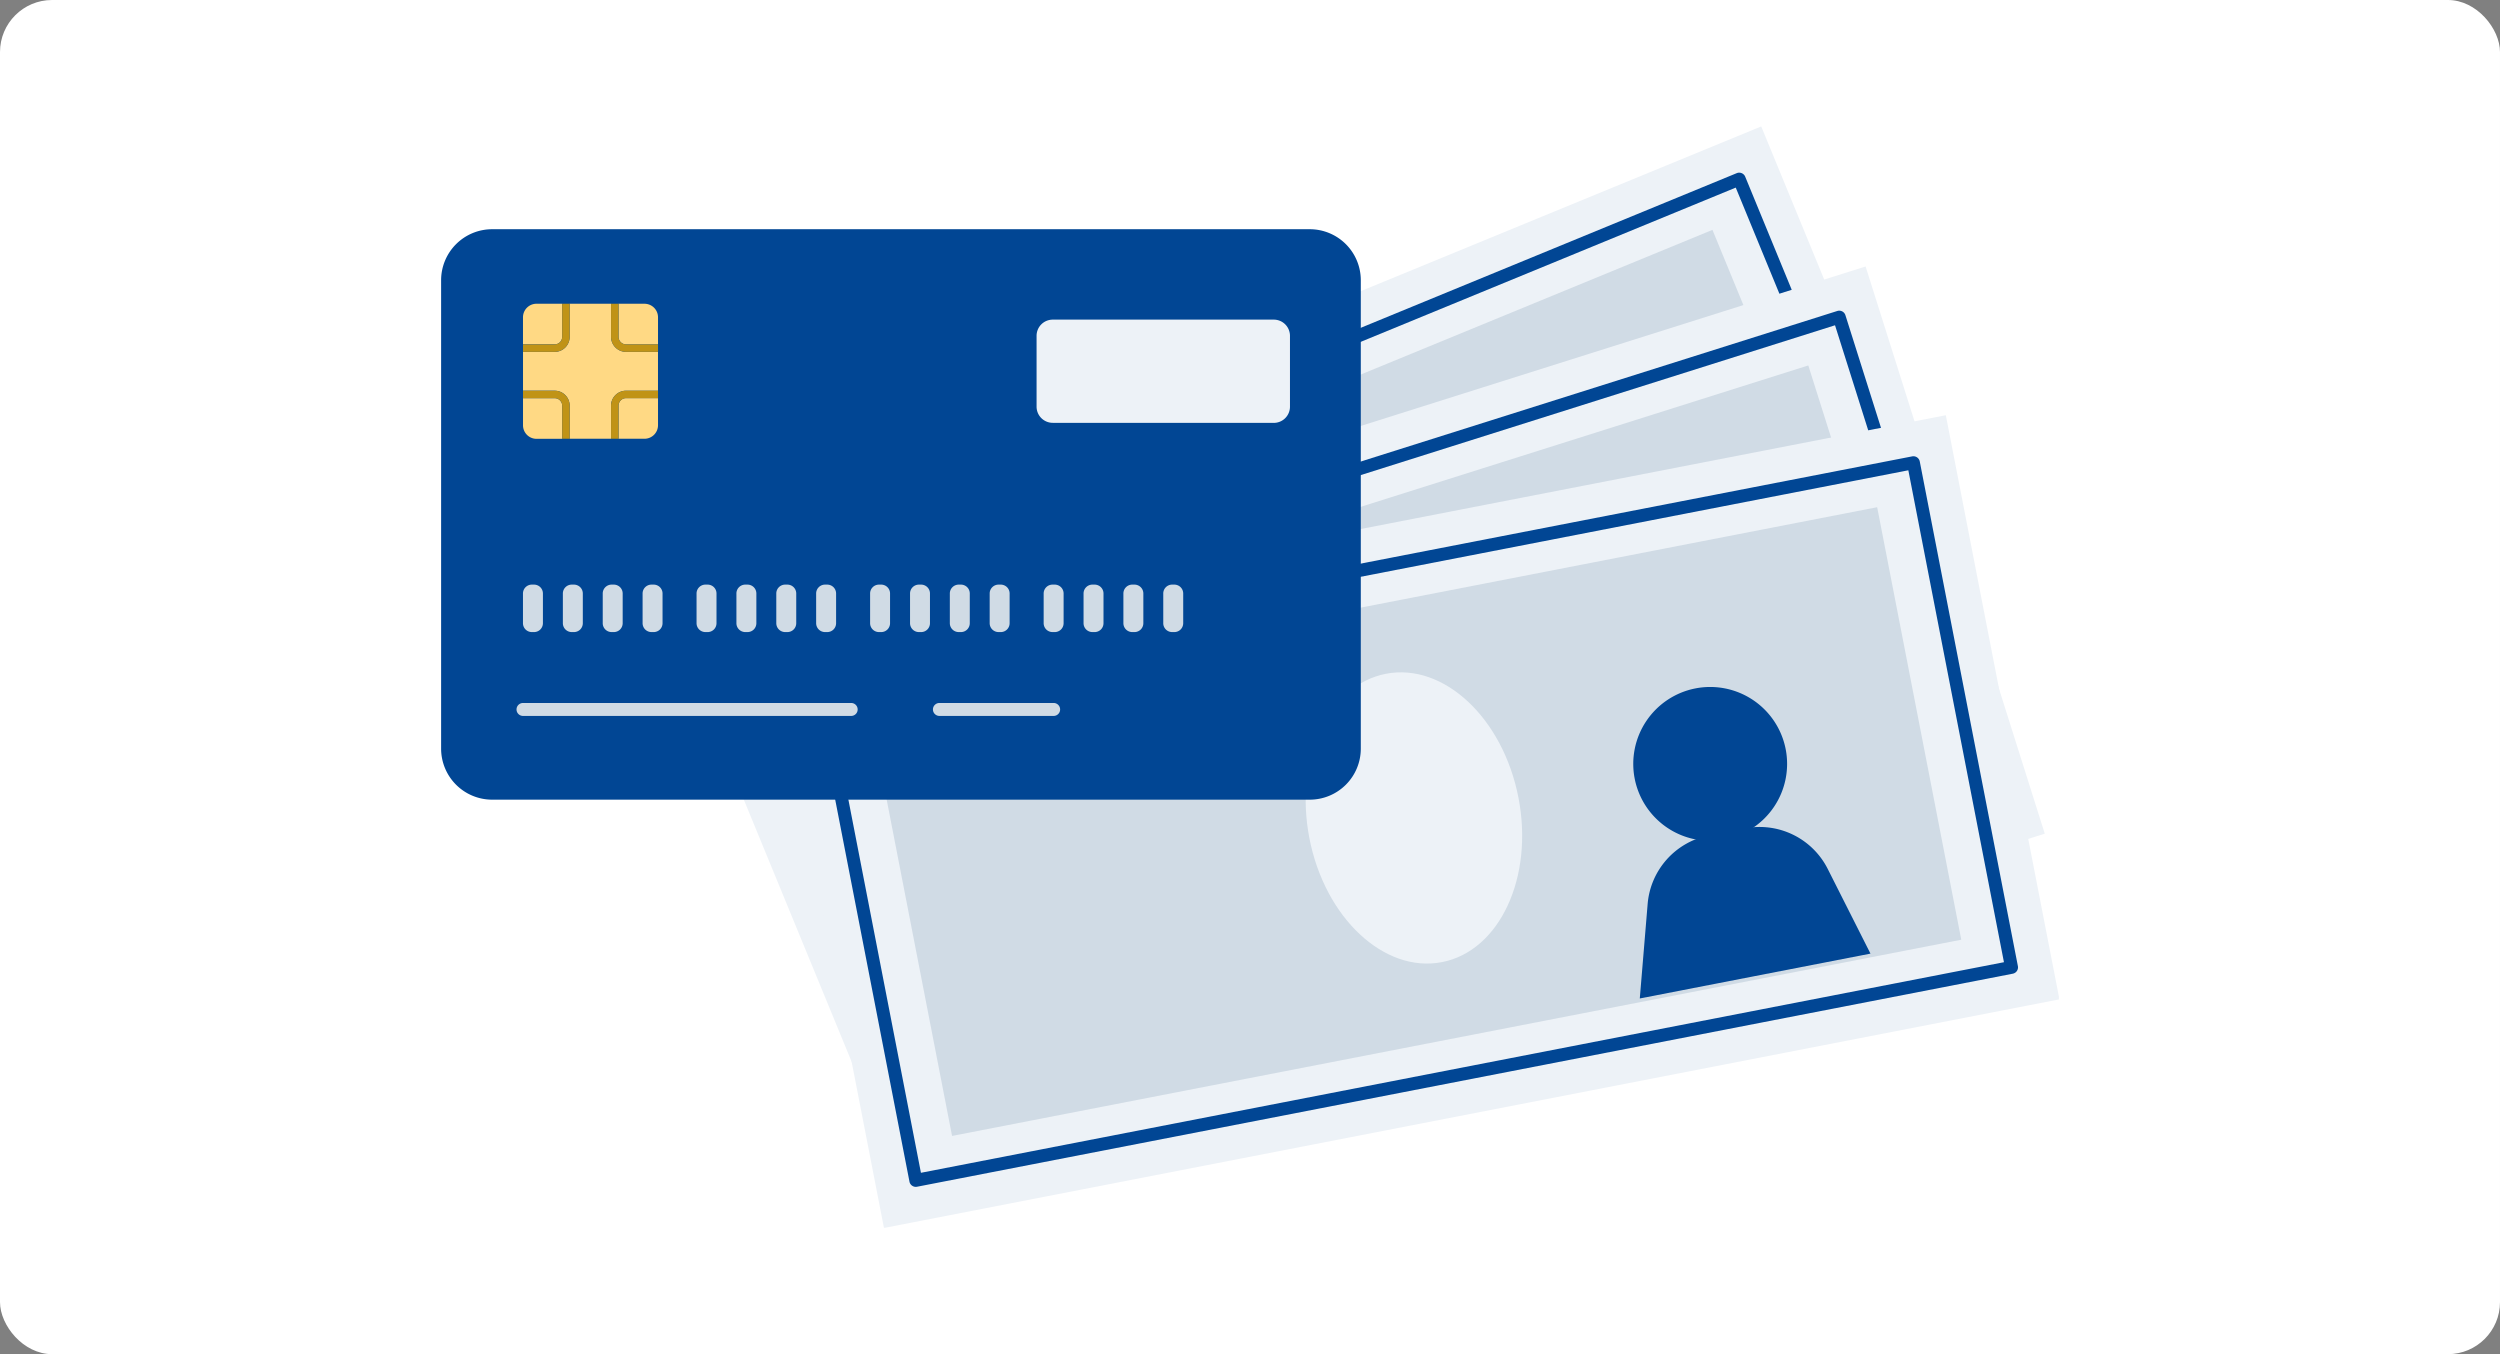 <svg xmlns="http://www.w3.org/2000/svg" xmlns:xlink="http://www.w3.org/1999/xlink" width="240" height="130" viewBox="0 0 240 130">
  <rect x="0" y="0" width="240" height="130" fill="#808080" stroke="none"/>
  <defs>
    <clipPath id="clip-path">
      <rect id="長方形_557" data-name="長方形 557" width="155.307" height="105.726" fill="none"/>
    </clipPath>
  </defs>
  <g id="img_point_06" transform="translate(-440 -1282)">
    <rect id="長方形_486" data-name="長方形 486" width="240" height="130" rx="5" transform="translate(440 1282)" fill="#fff"/>
    <g id="グループ_1669" data-name="グループ 1669" transform="translate(482.347 1294.137)">
      <rect id="長方形_551" data-name="長方形 551" width="114.913" height="57.104" transform="translate(20.456 43.712) rotate(-22.358)" fill="#edf2f7"/>
      <rect id="長方形_552" data-name="長方形 552" width="98.698" height="42.299" transform="translate(30.77 47.474) rotate(-22.358)" fill="#d0dbe5"/>
      <g id="グループ_1668" data-name="グループ 1668">
        <g id="グループ_1667" data-name="グループ 1667" clip-path="url(#clip-path)">
          <path id="パス_1064" data-name="パス 1064" d="M59.457,94.789a.622.622,0,0,1-.574-.385L40.11,48.765a.621.621,0,0,1,.337-.812l99.1-40.762a.624.624,0,0,1,.812.338l18.772,45.639a.623.623,0,0,1-.338.812l-99.1,40.762a.625.625,0,0,1-.237.047M41.5,48.867l18.3,44.49,97.952-40.289-18.3-44.49Z" transform="translate(-15.167 -2.705)" fill="#014694"/>
          <path id="パス_1065" data-name="パス 1065" d="M138.521,64.959c2.962,7.2,1.131,14.781-4.09,16.928s-11.855-1.949-14.818-9.151-1.131-14.78,4.091-16.928,11.855,1.949,14.817,9.151" transform="translate(-44.747 -20.912)" fill="#edf2f7"/>
          <path id="パス_1066" data-name="パス 1066" d="M181.242,52.634a7.384,7.384,0,1,1-9.638-4.02,7.385,7.385,0,0,1,9.638,4.02" transform="translate(-63.234 -18.194)" fill="#014694"/>
          <path id="パス_1067" data-name="パス 1067" d="M195.588,77.728,174.724,86.31l-1.047-9.045a7.326,7.326,0,0,1,4.491-7.618l3.249-1.336a7.325,7.325,0,0,1,8.551,2.253Z" transform="translate(-65.733 -25.653)" fill="#014694"/>
          <path id="パス_1068" data-name="パス 1068" d="M60.076,83.609h0a1.058,1.058,0,0,1-1.38-.575l-1.609-3.912a1.057,1.057,0,1,1,1.956-.8l1.609,3.912a1.057,1.057,0,0,1-.575,1.38" transform="translate(-21.582 -29.401)" fill="#014694"/>
          <path id="パス_1069" data-name="パス 1069" d="M66.371,81.019h0a1.057,1.057,0,0,1-1.38-.575l-1.609-3.912a1.057,1.057,0,1,1,1.956-.8l1.609,3.912a1.057,1.057,0,0,1-.575,1.38" transform="translate(-23.965 -28.421)" fill="#014694"/>
          <path id="パス_1070" data-name="パス 1070" d="M72.666,78.43h0a1.057,1.057,0,0,1-1.38-.575l-1.609-3.912a1.057,1.057,0,1,1,1.956-.8l1.609,3.912a1.057,1.057,0,0,1-.575,1.38" transform="translate(-26.348 -27.441)" fill="#014694"/>
          <path id="パス_1071" data-name="パス 1071" d="M78.962,75.841h0a1.057,1.057,0,0,1-1.38-.575l-1.609-3.912a1.057,1.057,0,1,1,1.956-.8l1.609,3.912a1.057,1.057,0,0,1-.575,1.38" transform="translate(-28.732 -26.46)" fill="#014694"/>
          <rect id="長方形_553" data-name="長方形 553" width="114.912" height="57.104" transform="translate(27.176 48.058) rotate(-17.531)" fill="#edf2f7"/>
          <rect id="長方形_554" data-name="長方形 554" width="98.698" height="42.299" transform="translate(37.136 52.675) rotate(-17.531)" fill="#d0dbe5"/>
          <path id="パス_1072" data-name="パス 1072" d="M66.048,109.042a.619.619,0,0,1-.592-.434L50.59,61.551A.62.62,0,0,1,51,60.772L153.176,28.493a.62.62,0,0,1,.779.406l14.866,47.057a.62.62,0,0,1-.406.779L66.235,109.013a.6.6,0,0,1-.187.029M51.962,61.769l14.491,45.872,101-31.9L152.957,29.865Z" transform="translate(-19.142 -10.776)" fill="#014694"/>
          <path id="パス_1073" data-name="パス 1073" d="M148.835,81.273c2.346,7.425-.117,14.823-5.5,16.524s-11.649-2.94-13.995-10.366.117-14.823,5.5-16.524,11.649,2.941,13.995,10.366" transform="translate(-48.63 -26.711)" fill="#edf2f7"/>
          <path id="パス_1074" data-name="パス 1074" d="M192.624,72.534a7.384,7.384,0,1,1-9.265-4.817,7.384,7.384,0,0,1,9.265,4.817" transform="translate(-67.462 -25.506)" fill="#014694"/>
          <path id="パス_1075" data-name="パス 1075" d="M204.742,98.91l-21.512,6.8-.282-9.1a7.326,7.326,0,0,1,5.116-7.213l3.349-1.058a7.326,7.326,0,0,1,8.331,2.965Z" transform="translate(-69.26 -33.313)" fill="#014694"/>
          <path id="パス_1076" data-name="パス 1076" d="M69.62,92.892h0a1.057,1.057,0,0,1-1.327-.69l-1.275-4.034a1.058,1.058,0,0,1,2.017-.637l1.274,4.034a1.057,1.057,0,0,1-.69,1.327" transform="translate(-25.354 -32.858)" fill="#014694"/>
          <path id="パス_1077" data-name="パス 1077" d="M76.111,90.841h0a1.057,1.057,0,0,1-1.327-.69L73.51,86.118a1.058,1.058,0,0,1,2.017-.637L76.8,89.514a1.057,1.057,0,0,1-.69,1.327" transform="translate(-27.811 -32.082)" fill="#014694"/>
          <path id="パス_1078" data-name="パス 1078" d="M82.6,88.791h0a1.057,1.057,0,0,1-1.327-.69L80,84.068a1.058,1.058,0,0,1,2.017-.637l1.274,4.034a1.057,1.057,0,0,1-.69,1.327" transform="translate(-30.268 -31.306)" fill="#014694"/>
          <path id="パス_1079" data-name="パス 1079" d="M89.092,86.741h0a1.057,1.057,0,0,1-1.327-.69l-1.275-4.034a1.058,1.058,0,0,1,2.017-.637l1.274,4.034a1.057,1.057,0,0,1-.69,1.327" transform="translate(-32.725 -30.53)" fill="#014694"/>
          <rect id="長方形_555" data-name="長方形 555" width="114.913" height="57.104" transform="matrix(0.982, -0.191, 0.191, 0.982, 31.607, 49.672)" fill="#edf2f7"/>
          <rect id="長方形_556" data-name="長方形 556" width="98.698" height="42.299" transform="translate(40.978 55.391) rotate(-11.003)" fill="#d0dbe5"/>
          <path id="パス_1080" data-name="パス 1080" d="M67.219,121.092a.621.621,0,0,1-.61-.5L57.191,72.146a.62.62,0,0,1,.492-.728L162.87,50.965a.621.621,0,0,1,.728.492L173.017,99.9a.62.62,0,0,1-.492.728L67.338,121.08a.636.636,0,0,1-.119.011M58.529,72.52l9.181,47.221L171.679,99.525,162.5,52.3Z" transform="translate(-21.647 -19.29)" fill="#014694"/>
          <path id="パス_1081" data-name="パス 1081" d="M153.989,96.364c1.486,7.644-1.8,14.714-7.343,15.791s-11.239-4.245-12.725-11.889,1.8-14.715,7.343-15.792,11.239,4.246,12.725,11.89" transform="translate(-50.565 -31.928)" fill="#edf2f7"/>
          <path id="パス_1082" data-name="パス 1082" d="M198.8,92.572a7.384,7.384,0,1,1-8.658-5.839,7.383,7.383,0,0,1,8.658,5.839" transform="translate(-69.721 -32.784)" fill="#014694"/>
          <path id="パス_1083" data-name="パス 1083" d="M207.324,120.382l-22.145,4.306.754-9.073a7.326,7.326,0,0,1,5.9-6.585l3.448-.671a7.326,7.326,0,0,1,7.94,3.893Z" transform="translate(-70.106 -40.972)" fill="#014694"/>
          <path id="パス_1084" data-name="パス 1084" d="M74.738,98.4h0a1.057,1.057,0,0,1-1.24-.836l-.807-4.152a1.057,1.057,0,1,1,2.076-.4l.808,4.152a1.058,1.058,0,0,1-.836,1.24" transform="translate(-27.512 -34.888)" fill="#014694"/>
          <path id="パス_1085" data-name="パス 1085" d="M81.42,97.1h0a1.057,1.057,0,0,1-1.24-.836l-.807-4.152a1.057,1.057,0,1,1,2.076-.4l.808,4.152a1.057,1.057,0,0,1-.836,1.24" transform="translate(-30.042 -34.396)" fill="#014694"/>
          <path id="パス_1086" data-name="パス 1086" d="M88.1,95.8h0a1.057,1.057,0,0,1-1.24-.836l-.807-4.152a1.057,1.057,0,1,1,2.076-.4l.808,4.152A1.058,1.058,0,0,1,88.1,95.8" transform="translate(-32.572 -33.904)" fill="#014694"/>
          <path id="パス_1087" data-name="パス 1087" d="M94.784,94.5h0a1.057,1.057,0,0,1-1.24-.836l-.808-4.152a1.058,1.058,0,1,1,2.076-.4l.807,4.152a1.058,1.058,0,0,1-.836,1.24" transform="translate(-35.101 -33.412)" fill="#014694"/>
          <path id="パス_1088" data-name="パス 1088" d="M83.39,70.643H4.9a4.9,4.9,0,0,1-4.9-4.9V20.78a4.9,4.9,0,0,1,4.9-4.9H83.39a4.9,4.9,0,0,1,4.9,4.9V65.743a4.9,4.9,0,0,1-4.9,4.9" transform="translate(0 -6.012)" fill="#014694"/>
          <path id="パス_1089" data-name="パス 1089" d="M93.544,39.759h21.218a1.554,1.554,0,0,0,1.554-1.554V31.4a1.554,1.554,0,0,0-1.554-1.554H93.544A1.554,1.554,0,0,0,91.99,31.4v6.8a1.554,1.554,0,0,0,1.554,1.554" transform="translate(-34.826 -11.299)" fill="#edf2f7"/>
          <path id="パス_1090" data-name="パス 1090" d="M28.132,31.294H31.2v-2.6a1.3,1.3,0,0,0-1.3-1.3H27.412v3.181a.721.721,0,0,0,.72.72" transform="translate(-10.378 -10.371)" fill="#ffd984"/>
          <path id="パス_1091" data-name="パス 1091" d="M15.692,41.986H12.651v2.6a1.3,1.3,0,0,0,1.3,1.3h2.463V42.706a.721.721,0,0,0-.72-.72" transform="translate(-4.789 -15.895)" fill="#ffd984"/>
          <path id="パス_1092" data-name="パス 1092" d="M16.412,30.574V27.393H13.949a1.3,1.3,0,0,0-1.3,1.3v2.6h3.041a.721.721,0,0,0,.72-.72" transform="translate(-4.789 -10.371)" fill="#ffd984"/>
          <path id="パス_1093" data-name="パス 1093" d="M27.412,42.705v3.174H29.9a1.3,1.3,0,0,0,1.3-1.3v-2.6H28.132a.721.721,0,0,0-.72.72" transform="translate(-10.378 -15.895)" fill="#ffd984"/>
          <path id="パス_1094" data-name="パス 1094" d="M22.544,32.013a1.442,1.442,0,0,1-1.44-1.44V27.392H17.132v3.181a1.442,1.442,0,0,1-1.44,1.44H12.651V35.74h3.041a1.442,1.442,0,0,1,1.44,1.44v3.174H21.1V37.181a1.442,1.442,0,0,1,1.44-1.44h3.069V32.013Z" transform="translate(-4.789 -10.37)" fill="#ffd984"/>
          <path id="パス_1095" data-name="パス 1095" d="M17.132,30.574V27.393h-.72v3.181a.721.721,0,0,1-.72.72h-3.04v.72h3.04a1.442,1.442,0,0,0,1.44-1.44" transform="translate(-4.79 -10.371)" fill="#c09316"/>
          <path id="パス_1096" data-name="パス 1096" d="M15.692,40.827H12.651v.72h3.041a.721.721,0,0,1,.72.72V45.44h.72V42.267a1.442,1.442,0,0,0-1.44-1.44" transform="translate(-4.789 -15.456)" fill="#c09316"/>
          <path id="パス_1097" data-name="パス 1097" d="M26.253,42.266V45.44h.72V42.266a.721.721,0,0,1,.72-.72h3.069v-.72H27.693a1.442,1.442,0,0,0-1.44,1.44" transform="translate(-9.939 -15.456)" fill="#c09316"/>
          <path id="パス_1098" data-name="パス 1098" d="M27.693,32.013h3.069v-.72H27.693a.721.721,0,0,1-.72-.72V27.392h-.72v3.181a1.442,1.442,0,0,0,1.44,1.44" transform="translate(-9.939 -10.37)" fill="#c09316"/>
          <path id="パス_1099" data-name="パス 1099" d="M13.712,75.339H13.5a.852.852,0,0,1-.853-.853V71.636a.852.852,0,0,1,.853-.853h.209a.852.852,0,0,1,.853.853v2.851a.852.852,0,0,1-.853.853" transform="translate(-4.789 -26.797)" fill="#d0dbe5"/>
          <path id="パス_1100" data-name="パス 1100" d="M19.871,75.339h-.209a.852.852,0,0,1-.853-.853V71.636a.852.852,0,0,1,.853-.853h.209a.852.852,0,0,1,.853.853v2.851a.852.852,0,0,1-.853.853" transform="translate(-7.121 -26.797)" fill="#d0dbe5"/>
          <path id="パス_1101" data-name="パス 1101" d="M26.03,75.339h-.209a.852.852,0,0,1-.853-.853V71.636a.852.852,0,0,1,.853-.853h.209a.852.852,0,0,1,.853.853v2.851a.852.852,0,0,1-.853.853" transform="translate(-9.453 -26.797)" fill="#d0dbe5"/>
          <path id="パス_1102" data-name="パス 1102" d="M32.189,75.339h-.209a.852.852,0,0,1-.853-.853V71.636a.852.852,0,0,1,.853-.853h.209a.852.852,0,0,1,.853.853v2.851a.852.852,0,0,1-.853.853" transform="translate(-11.785 -26.797)" fill="#d0dbe5"/>
          <path id="パス_1103" data-name="パス 1103" d="M40.524,75.339h-.209a.852.852,0,0,1-.853-.853V71.636a.852.852,0,0,1,.853-.853h.209a.852.852,0,0,1,.853.853v2.851a.852.852,0,0,1-.853.853" transform="translate(-14.94 -26.797)" fill="#d0dbe5"/>
          <path id="パス_1104" data-name="パス 1104" d="M46.683,75.339h-.209a.852.852,0,0,1-.853-.853V71.636a.852.852,0,0,1,.853-.853h.209a.852.852,0,0,1,.853.853v2.851a.852.852,0,0,1-.853.853" transform="translate(-17.272 -26.797)" fill="#d0dbe5"/>
          <path id="パス_1105" data-name="パス 1105" d="M52.842,75.339h-.209a.852.852,0,0,1-.853-.853V71.636a.852.852,0,0,1,.853-.853h.209a.852.852,0,0,1,.853.853v2.851a.852.852,0,0,1-.853.853" transform="translate(-19.603 -26.797)" fill="#d0dbe5"/>
          <path id="パス_1106" data-name="パス 1106" d="M59,75.339h-.209a.852.852,0,0,1-.853-.853V71.636a.852.852,0,0,1,.853-.853H59a.852.852,0,0,1,.853.853v2.851a.852.852,0,0,1-.853.853" transform="translate(-21.935 -26.797)" fill="#d0dbe5"/>
          <path id="パス_1107" data-name="パス 1107" d="M67.336,75.339h-.209a.852.852,0,0,1-.853-.853V71.636a.852.852,0,0,1,.853-.853h.209a.852.852,0,0,1,.853.853v2.851a.852.852,0,0,1-.853.853" transform="translate(-25.091 -26.797)" fill="#d0dbe5"/>
          <path id="パス_1108" data-name="パス 1108" d="M73.5,75.339h-.209a.852.852,0,0,1-.852-.853V71.636a.852.852,0,0,1,.852-.853H73.5a.852.852,0,0,1,.852.853v2.851a.852.852,0,0,1-.852.853" transform="translate(-27.422 -26.797)" fill="#d0dbe5"/>
          <path id="パス_1109" data-name="パス 1109" d="M79.653,75.339h-.209a.852.852,0,0,1-.853-.853V71.636a.852.852,0,0,1,.853-.853h.209a.852.852,0,0,1,.853.853v2.851a.852.852,0,0,1-.853.853" transform="translate(-29.754 -26.797)" fill="#d0dbe5"/>
          <path id="パス_1110" data-name="パス 1110" d="M85.812,75.339H85.6a.852.852,0,0,1-.853-.853V71.636a.852.852,0,0,1,.853-.853h.209a.852.852,0,0,1,.853.853v2.851a.852.852,0,0,1-.853.853" transform="translate(-32.085 -26.797)" fill="#d0dbe5"/>
          <path id="パス_1111" data-name="パス 1111" d="M94.147,75.339h-.209a.852.852,0,0,1-.853-.853V71.636a.852.852,0,0,1,.853-.853h.209a.852.852,0,0,1,.853.853v2.851a.852.852,0,0,1-.853.853" transform="translate(-35.241 -26.797)" fill="#d0dbe5"/>
          <path id="パス_1112" data-name="パス 1112" d="M100.306,75.339H100.1a.852.852,0,0,1-.853-.853V71.636a.852.852,0,0,1,.853-.853h.209a.852.852,0,0,1,.853.853v2.851a.852.852,0,0,1-.853.853" transform="translate(-37.573 -26.797)" fill="#d0dbe5"/>
          <path id="パス_1113" data-name="パス 1113" d="M106.465,75.339h-.209a.852.852,0,0,1-.853-.853V71.636a.852.852,0,0,1,.853-.853h.209a.852.852,0,0,1,.853.853v2.851a.852.852,0,0,1-.853.853" transform="translate(-39.904 -26.797)" fill="#d0dbe5"/>
          <path id="パス_1114" data-name="パス 1114" d="M112.624,75.339h-.209a.852.852,0,0,1-.853-.853V71.636a.852.852,0,0,1,.853-.853h.209a.852.852,0,0,1,.853.853v2.851a.852.852,0,0,1-.853.853" transform="translate(-42.236 -26.797)" fill="#d0dbe5"/>
          <path id="パス_1115" data-name="パス 1115" d="M43.778,90.313H12.272a.621.621,0,1,1,0-1.243H43.778a.621.621,0,0,1,0,1.243" transform="translate(-4.411 -33.721)" fill="#d0dbe5"/>
          <path id="パス_1116" data-name="パス 1116" d="M87.566,90.313H76.6a.621.621,0,0,1,0-1.243H87.566a.621.621,0,0,1,0,1.243" transform="translate(-28.763 -33.721)" fill="#d0dbe5"/>
        </g>
      </g>
    </g>
  </g>
</svg>
